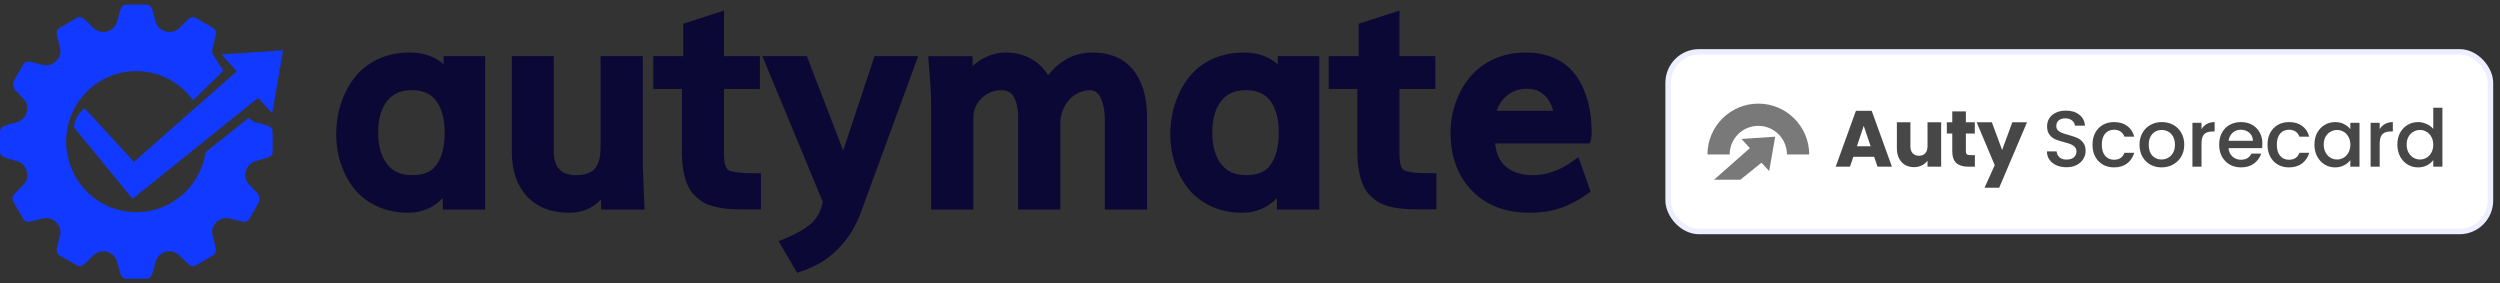 <svg width="300" height="34" viewBox="0 0 300 34" fill="none" xmlns="http://www.w3.org/2000/svg">
<rect x="0" y="0" width="300" height="34" fill="#333333" stroke="none"/>
<path d="M10.174 13.012C12.14 15.151 14.106 17.293 16.07 19.432C20.183 15.806 24.298 12.177 28.411 8.551C27.799 7.878 27.189 7.201 26.576 6.528L33.97 6.042L32.661 13.582C32.098 12.972 31.532 12.365 30.969 11.755C25.945 15.79 20.924 19.826 15.899 23.858C13.559 20.998 11.216 18.138 8.875 15.275C8.896 15.006 8.969 14.472 9.307 13.915C9.6 13.432 9.962 13.149 10.171 13.009L10.174 13.012Z" fill="#1239FF"/>
<path fill-rule="evenodd" clip-rule="evenodd" d="M31.991 15.039L30.645 14.656C30.32 14.564 30.056 14.373 29.857 14.133L24.885 18.097L24.665 18.282C24.05 22.349 20.57 25.468 16.355 25.468C12.357 25.468 9.019 22.666 8.158 18.908V18.903C8.019 18.29 7.938 17.656 7.938 17.001C7.938 12.324 11.708 8.534 16.358 8.534C19.162 8.534 21.639 9.918 23.17 12.039L26.791 8.5L25.485 6.421C25.448 6.218 25.451 6.004 25.506 5.787L25.864 4.364C25.961 3.978 25.945 3.569 25.6 3.371L23.477 2.138C23.131 1.937 22.772 2.127 22.487 2.404L21.471 3.4C20.586 4.235 19.026 3.823 18.699 2.658L18.311 1.277C18.204 0.894 17.986 0.55 17.588 0.55H15.135C14.737 0.55 14.52 0.896 14.413 1.277L14.025 2.658C13.698 3.82 12.138 4.232 11.253 3.4L10.234 2.404C9.951 2.127 9.59 1.937 9.245 2.138L7.119 3.371C6.773 3.572 6.757 3.981 6.854 4.364L7.213 5.787C7.506 6.95 6.333 8.09 5.155 7.784L3.796 7.438C3.414 7.34 3.006 7.359 2.807 7.705L1.699 9.633C1.49 9.997 1.555 10.539 1.843 10.837L2.851 11.88C3.684 12.741 3.244 14.323 2.068 14.656L0.723 15.039C0.343 15.147 0 15.367 0 15.765V18.232C0 18.634 0.343 18.85 0.723 18.961L2.068 19.344C3.244 19.677 3.684 21.259 2.851 22.12L1.676 23.335C1.466 23.551 1.424 23.892 1.576 24.156L2.804 26.293C3.003 26.639 3.409 26.657 3.794 26.559L5.152 26.213C6.331 25.91 7.504 27.05 7.21 28.21L6.852 29.634C6.755 30.019 6.77 30.428 7.116 30.627L9.242 31.86C9.588 32.061 9.949 31.87 10.232 31.593L11.25 30.597C12.135 29.763 13.695 30.175 14.023 31.34L14.41 32.721C14.517 33.104 14.735 33.45 15.133 33.45H17.586C17.984 33.45 18.201 33.104 18.308 32.721L18.696 31.34C19.023 30.175 20.584 29.765 21.468 30.597L22.484 31.593C22.767 31.87 23.128 32.061 23.474 31.86L25.597 30.627C25.943 30.426 25.959 30.016 25.862 29.634L25.503 28.21C25.21 27.05 26.383 25.907 27.561 26.213L28.92 26.559C29.302 26.657 29.71 26.639 29.909 26.293L31.017 24.365C31.226 24 31.161 23.459 30.873 23.16L29.865 22.117C29.032 21.256 29.472 19.674 30.648 19.341L31.993 18.958C32.373 18.85 32.716 18.631 32.716 18.229V15.763C32.716 15.361 32.373 15.142 31.993 15.036L31.991 15.039Z" fill="#1239FF"/>
<path d="M53.362 15.938C53.362 17.525 53.042 18.797 52.413 19.718C51.815 20.594 50.859 21.019 49.492 21.019C48.124 21.019 47.125 20.583 46.44 19.687C45.737 18.763 45.379 17.491 45.379 15.904C45.379 14.316 45.735 13.052 46.438 12.139C47.123 11.252 48.095 10.82 49.411 10.82C50.727 10.82 51.717 11.245 52.359 12.119C53.024 13.029 53.362 14.312 53.362 15.935V15.938ZM53.233 7.706C52.16 6.771 50.806 6.299 49.185 6.299C47.741 6.299 46.429 6.579 45.281 7.135C44.126 7.693 43.181 8.456 42.471 9.404C41.777 10.333 41.242 11.38 40.882 12.521C40.521 13.657 40.34 14.87 40.34 16.125C40.34 17.315 40.517 18.469 40.866 19.556C41.217 20.646 41.739 21.649 42.417 22.539C43.111 23.447 44.036 24.181 45.171 24.72C46.297 25.258 47.582 25.529 48.992 25.529C50.602 25.529 51.99 24.942 53.136 23.781V25.143H58.223V6.737H53.233V7.706Z" fill="#0C0835"/>
<path d="M77.136 6.738H72.065V17.657C72.065 18.877 71.828 19.755 71.358 20.263C70.894 20.767 70.138 21.022 69.108 21.022C68.248 21.022 67.606 20.796 67.14 20.329C66.688 19.877 66.457 19.154 66.457 18.177V6.738H61.418V18.244C61.418 20.476 62.031 22.266 63.242 23.565C64.456 24.868 66.155 25.53 68.288 25.53C69.025 25.53 69.715 25.403 70.337 25.155C70.966 24.902 71.479 24.577 71.857 24.186C71.947 24.093 72.029 24.003 72.11 23.915L72.141 25.141H77.351L77.134 19.927V6.738H77.136Z" fill="#0C0835"/>
<path d="M88.91 20.736C88.496 20.705 88.109 20.642 87.762 20.551C87.442 20.468 87.307 20.355 87.249 20.276C87.135 20.12 87.045 19.912 86.985 19.659C86.916 19.375 86.882 18.984 86.882 18.496V10.671H91.185V6.737H86.882V1.268L81.988 2.848V6.737H78.391V10.671H81.827V18.243C81.827 19.07 81.888 19.82 82.006 20.47C82.127 21.129 82.293 21.707 82.503 22.191C82.725 22.699 83.027 23.142 83.399 23.507C83.754 23.857 84.135 24.14 84.527 24.348C84.914 24.555 85.387 24.722 85.928 24.842C86.45 24.959 86.965 25.036 87.457 25.072C87.936 25.106 88.51 25.124 89.165 25.124H91.315V20.786H90.771C89.978 20.786 89.353 20.77 88.915 20.736H88.91Z" fill="#0C0835"/>
<path d="M101.185 18.067L96.822 6.735H91.481L98.734 24.223L98.564 24.86C98.338 25.666 97.903 26.337 97.236 26.913C96.542 27.516 95.465 28.116 94.039 28.697L93.428 28.945L95.665 32.733L96.068 32.599C97.057 32.272 97.988 31.836 98.835 31.299C99.694 30.752 100.527 29.991 101.311 29.038C102.094 28.08 102.737 26.967 103.22 25.716L110.185 6.735H104.942L101.181 18.067H101.185Z" fill="#0C0835"/>
<path d="M131.054 6.302C128.981 6.302 127.21 7.219 125.777 9.028C125.3 8.255 124.691 7.639 123.957 7.189C122.999 6.602 121.929 6.304 120.776 6.304C119.699 6.304 118.687 6.584 117.767 7.137C117.373 7.372 117.022 7.641 116.713 7.937V6.742H111.387L111.577 9.249C111.682 10.484 111.736 11.701 111.736 12.867V25.147H116.807V14.095C116.807 13.226 117.12 12.483 117.769 11.819C118.416 11.153 119.211 10.827 120.196 10.827C120.518 10.827 120.792 10.891 121.033 11.017C121.268 11.141 121.452 11.299 121.575 11.48C121.716 11.688 121.835 11.943 121.924 12.237C122.021 12.557 122.085 12.858 122.119 13.129C122.153 13.415 122.171 13.716 122.171 14.025V25.145H127.241V14.797C127.241 13.829 127.541 12.961 128.161 12.151C128.573 11.611 129.142 11.214 129.771 11.008C130.581 10.744 131.154 10.762 131.582 11.092C131.828 11.284 132.012 11.534 132.142 11.86C132.294 12.243 132.404 12.632 132.471 13.016C132.54 13.406 132.574 13.817 132.574 14.242V25.143H137.644V13.989C137.644 11.652 137.091 9.773 135.999 8.406C134.884 7.009 133.219 6.302 131.047 6.302H131.054Z" fill="#0C0835"/>
<path d="M153.456 15.938C153.456 17.525 153.136 18.797 152.505 19.718C151.907 20.594 150.951 21.019 149.583 21.019C148.215 21.019 147.217 20.583 146.532 19.687C145.829 18.763 145.471 17.489 145.471 15.904C145.471 14.319 145.827 13.052 146.53 12.139C147.215 11.252 148.186 10.82 149.503 10.82C150.819 10.82 151.811 11.245 152.451 12.121C153.116 13.029 153.454 14.314 153.454 15.938H153.456ZM153.326 7.706C152.254 6.771 150.9 6.299 149.279 6.299C147.837 6.299 146.523 6.579 145.374 7.135C144.219 7.693 143.274 8.456 142.565 9.404C141.871 10.335 141.336 11.383 140.975 12.521C140.615 13.657 140.434 14.87 140.434 16.125C140.434 17.315 140.61 18.469 140.96 19.556C141.309 20.646 141.831 21.649 142.511 22.539C143.205 23.447 144.132 24.181 145.265 24.72C146.391 25.258 147.676 25.529 149.086 25.529C150.696 25.529 152.084 24.942 153.23 23.781V25.143H158.316V6.737H153.326V7.706Z" fill="#0C0835"/>
<path d="M169.967 20.736C169.553 20.705 169.166 20.642 168.819 20.551C168.501 20.468 168.364 20.355 168.306 20.276C168.192 20.12 168.102 19.914 168.042 19.659C167.973 19.375 167.937 18.984 167.937 18.496V10.671H172.242V6.737H167.937V1.268L163.043 2.848V6.737H159.445V10.671H162.882V18.243C162.882 19.07 162.942 19.82 163.061 20.47C163.182 21.132 163.35 21.71 163.558 22.189C163.779 22.697 164.079 23.142 164.453 23.505C164.809 23.855 165.19 24.137 165.582 24.345C165.969 24.553 166.441 24.718 166.983 24.84C167.507 24.957 168.022 25.034 168.514 25.07C168.993 25.104 169.566 25.122 170.222 25.122H172.372V20.784H171.828C171.035 20.784 170.41 20.768 169.972 20.734L169.967 20.736Z" fill="#0C0835"/>
<path d="M186.379 13.298H179.594C179.849 12.571 180.234 11.988 180.758 11.53C181.434 10.938 182.26 10.651 183.283 10.651C184.123 10.651 184.81 10.922 185.388 11.475C185.844 11.916 186.176 12.525 186.381 13.296L186.379 13.298ZM190.895 16.828C190.969 16.599 191.002 16.297 191.002 15.906C191.002 14.583 190.857 13.354 190.572 12.257C190.284 11.143 189.834 10.123 189.234 9.226C188.613 8.3 187.763 7.571 186.704 7.058C185.663 6.554 184.434 6.299 183.055 6.299C181.676 6.299 180.404 6.564 179.265 7.087C178.121 7.614 177.158 8.336 176.408 9.237C175.667 10.127 175.085 11.159 174.678 12.309C174.27 13.456 174.066 14.682 174.066 15.956C174.066 18.783 174.928 21.109 176.627 22.873C178.327 24.634 180.662 25.529 183.57 25.529C184.904 25.529 186.14 25.341 187.246 24.971C188.347 24.603 189.451 24.02 190.528 23.239L190.877 22.986L189.408 18.851L188.831 19.271C187.241 20.43 185.596 21.019 183.941 21.019C182.56 21.019 181.45 20.658 180.639 19.942C179.959 19.341 179.545 18.424 179.408 17.214H190.772L190.897 16.825L190.895 16.828Z" fill="#0C0835"/>
<rect x="200.174" y="6.22" width="98.681" height="21.56" rx="3.712" fill="white"/>
<rect x="200.174" y="6.22" width="98.681" height="21.56" rx="3.712" stroke="#EDEEFF" stroke-width="0.654"/>
<path d="M205.684 21.566H208.841C209.687 20.885 210.534 20.206 211.379 19.526C211.686 19.86 211.997 20.191 212.303 20.525L213.019 16.405L208.979 16.671C209.315 17.039 209.648 17.408 209.982 17.776C208.549 19.039 207.116 20.303 205.684 21.566Z" fill="#797979"/>
<path d="M217.102 18.539H214.433C214.433 16.644 212.892 15.103 210.997 15.103C209.103 15.103 207.561 16.644 207.561 18.539H204.895C204.895 15.173 207.633 12.434 210.999 12.434C214.365 12.434 217.104 15.173 217.104 18.539H217.102Z" fill="#797979"/>
<path d="M224.9 18.815H222.397L221.996 20H220.286L222.712 13.294H224.604L227.03 20H225.301L224.9 18.815ZM224.479 17.554L223.648 15.099L222.827 17.554H224.479ZM232.937 14.669V20H231.303V19.274C231.138 19.51 230.911 19.701 230.625 19.847C230.345 19.987 230.033 20.057 229.689 20.057C229.281 20.057 228.921 19.968 228.609 19.79C228.297 19.605 228.055 19.341 227.883 18.997C227.711 18.653 227.625 18.249 227.625 17.784V14.669H229.249V17.564C229.249 17.921 229.342 18.198 229.526 18.395C229.711 18.593 229.959 18.691 230.271 18.691C230.59 18.691 230.841 18.593 231.026 18.395C231.211 18.198 231.303 17.921 231.303 17.564V14.669H232.937ZM236.985 18.615V20H236.154C235.562 20 235.1 19.857 234.769 19.57C234.438 19.277 234.272 18.803 234.272 18.147V16.026H233.623V14.669H234.272V13.37H235.906V14.669H236.976V16.026H235.906V18.166C235.906 18.325 235.944 18.44 236.021 18.51C236.097 18.58 236.224 18.615 236.403 18.615H236.985ZM243.245 14.669L239.901 22.532H238.144L239.367 19.819L237.198 14.669H239.023L240.255 18.003L241.478 14.669H243.245ZM247.981 20.067C247.535 20.067 247.134 19.99 246.777 19.838C246.421 19.678 246.14 19.456 245.937 19.169C245.733 18.882 245.631 18.548 245.631 18.166H246.796C246.822 18.452 246.933 18.688 247.131 18.873C247.334 19.057 247.618 19.15 247.981 19.15C248.357 19.15 248.65 19.061 248.86 18.882C249.07 18.698 249.175 18.462 249.175 18.175C249.175 17.953 249.108 17.771 248.974 17.631C248.847 17.491 248.685 17.383 248.487 17.306C248.296 17.23 248.029 17.147 247.685 17.058C247.252 16.943 246.898 16.828 246.624 16.714C246.357 16.593 246.128 16.408 245.937 16.16C245.746 15.911 245.65 15.58 245.65 15.166C245.65 14.784 245.746 14.45 245.937 14.163C246.128 13.877 246.395 13.657 246.739 13.504C247.083 13.351 247.481 13.275 247.933 13.275C248.576 13.275 249.102 13.437 249.509 13.762C249.923 14.08 250.153 14.52 250.197 15.08H248.994C248.974 14.838 248.86 14.631 248.65 14.459C248.439 14.287 248.162 14.201 247.818 14.201C247.506 14.201 247.252 14.281 247.054 14.44C246.857 14.599 246.758 14.829 246.758 15.128C246.758 15.332 246.819 15.501 246.94 15.634C247.067 15.762 247.226 15.864 247.417 15.94C247.608 16.016 247.869 16.099 248.201 16.188C248.64 16.309 248.997 16.43 249.271 16.551C249.551 16.672 249.786 16.86 249.977 17.115C250.175 17.363 250.274 17.698 250.274 18.118C250.274 18.456 250.181 18.774 249.997 19.073C249.818 19.373 249.554 19.615 249.204 19.799C248.86 19.978 248.452 20.067 247.981 20.067ZM251.1 17.363C251.1 16.822 251.208 16.348 251.425 15.94C251.648 15.526 251.953 15.208 252.342 14.985C252.73 14.762 253.176 14.65 253.679 14.65C254.316 14.65 254.842 14.803 255.256 15.109C255.676 15.408 255.959 15.838 256.106 16.398H254.931C254.835 16.137 254.682 15.934 254.472 15.787C254.262 15.641 253.998 15.567 253.679 15.567C253.234 15.567 252.877 15.727 252.609 16.045C252.348 16.357 252.218 16.797 252.218 17.363C252.218 17.93 252.348 18.373 252.609 18.691C252.877 19.01 253.234 19.169 253.679 19.169C254.31 19.169 254.727 18.892 254.931 18.338H256.106C255.953 18.873 255.666 19.299 255.246 19.618C254.826 19.93 254.303 20.086 253.679 20.086C253.176 20.086 252.73 19.974 252.342 19.752C251.953 19.522 251.648 19.204 251.425 18.796C251.208 18.382 251.1 17.905 251.1 17.363ZM259.379 20.086C258.882 20.086 258.433 19.974 258.032 19.752C257.631 19.522 257.315 19.204 257.086 18.796C256.857 18.382 256.742 17.905 256.742 17.363C256.742 16.828 256.86 16.354 257.096 15.94C257.331 15.526 257.653 15.208 258.06 14.985C258.468 14.762 258.923 14.65 259.427 14.65C259.93 14.65 260.385 14.762 260.793 14.985C261.2 15.208 261.522 15.526 261.757 15.94C261.993 16.354 262.111 16.828 262.111 17.363C262.111 17.898 261.99 18.373 261.748 18.787C261.506 19.201 261.175 19.522 260.754 19.752C260.34 19.974 259.882 20.086 259.379 20.086ZM259.379 19.14C259.659 19.14 259.92 19.073 260.162 18.94C260.41 18.806 260.611 18.605 260.764 18.338C260.917 18.07 260.993 17.745 260.993 17.363C260.993 16.981 260.92 16.66 260.773 16.398C260.627 16.131 260.433 15.93 260.191 15.797C259.949 15.663 259.688 15.596 259.407 15.596C259.127 15.596 258.866 15.663 258.624 15.797C258.388 15.93 258.201 16.131 258.06 16.398C257.92 16.66 257.85 16.981 257.85 17.363C257.85 17.93 257.994 18.37 258.28 18.682C258.573 18.987 258.939 19.14 259.379 19.14ZM264.181 15.501C264.34 15.233 264.55 15.026 264.811 14.88C265.079 14.727 265.394 14.65 265.757 14.65V15.778H265.48C265.053 15.778 264.729 15.886 264.506 16.102C264.289 16.319 264.181 16.695 264.181 17.23V20H263.092V14.736H264.181V15.501ZM271.487 17.239C271.487 17.437 271.474 17.615 271.449 17.774H267.427C267.459 18.195 267.615 18.532 267.895 18.787C268.175 19.041 268.519 19.169 268.927 19.169C269.513 19.169 269.927 18.924 270.169 18.433H271.344C271.184 18.917 270.895 19.315 270.474 19.627C270.06 19.933 269.545 20.086 268.927 20.086C268.424 20.086 267.971 19.974 267.57 19.752C267.175 19.522 266.863 19.204 266.634 18.796C266.411 18.382 266.3 17.905 266.3 17.363C266.3 16.822 266.408 16.348 266.624 15.94C266.847 15.526 267.156 15.208 267.551 14.985C267.952 14.762 268.411 14.65 268.927 14.65C269.424 14.65 269.866 14.759 270.255 14.975C270.643 15.192 270.946 15.497 271.162 15.892C271.379 16.281 271.487 16.73 271.487 17.239ZM270.35 16.895C270.344 16.494 270.2 16.172 269.92 15.93C269.64 15.688 269.293 15.567 268.879 15.567C268.503 15.567 268.182 15.688 267.914 15.93C267.647 16.166 267.487 16.488 267.436 16.895H270.35ZM272.1 17.363C272.1 16.822 272.208 16.348 272.425 15.94C272.648 15.526 272.954 15.208 273.342 14.985C273.73 14.762 274.176 14.65 274.679 14.65C275.316 14.65 275.842 14.803 276.256 15.109C276.676 15.408 276.959 15.838 277.106 16.398H275.931C275.835 16.137 275.682 15.934 275.472 15.787C275.262 15.641 274.998 15.567 274.679 15.567C274.234 15.567 273.877 15.727 273.609 16.045C273.348 16.357 273.218 16.797 273.218 17.363C273.218 17.93 273.348 18.373 273.609 18.691C273.877 19.01 274.234 19.169 274.679 19.169C275.31 19.169 275.727 18.892 275.931 18.338H277.106C276.953 18.873 276.666 19.299 276.246 19.618C275.826 19.93 275.304 20.086 274.679 20.086C274.176 20.086 273.73 19.974 273.342 19.752C272.954 19.522 272.648 19.204 272.425 18.796C272.208 18.382 272.1 17.905 272.1 17.363ZM277.733 17.344C277.733 16.816 277.841 16.348 278.057 15.94C278.28 15.532 278.58 15.217 278.955 14.994C279.338 14.765 279.758 14.65 280.216 14.65C280.63 14.65 280.99 14.733 281.296 14.899C281.608 15.058 281.856 15.259 282.041 15.501V14.736H283.14V20H282.041V19.217C281.856 19.465 281.605 19.672 281.286 19.838C280.968 20.003 280.605 20.086 280.197 20.086C279.745 20.086 279.331 19.971 278.955 19.742C278.58 19.506 278.28 19.182 278.057 18.768C277.841 18.347 277.733 17.873 277.733 17.344ZM282.041 17.363C282.041 17 281.965 16.685 281.812 16.418C281.665 16.15 281.471 15.946 281.229 15.806C280.987 15.666 280.726 15.596 280.446 15.596C280.165 15.596 279.904 15.666 279.662 15.806C279.42 15.94 279.223 16.141 279.07 16.408C278.924 16.669 278.85 16.981 278.85 17.344C278.85 17.707 278.924 18.026 279.07 18.3C279.223 18.573 279.42 18.784 279.662 18.93C279.911 19.07 280.172 19.14 280.446 19.14C280.726 19.14 280.987 19.07 281.229 18.93C281.471 18.79 281.665 18.586 281.812 18.319C281.965 18.045 282.041 17.726 282.041 17.363ZM285.563 15.501C285.723 15.233 285.933 15.026 286.194 14.88C286.461 14.727 286.777 14.65 287.14 14.65V15.778H286.863C286.436 15.778 286.111 15.886 285.888 16.102C285.672 16.319 285.563 16.695 285.563 17.23V20H284.474V14.736H285.563V15.501ZM287.682 17.344C287.682 16.816 287.79 16.348 288.007 15.94C288.23 15.532 288.529 15.217 288.905 14.994C289.287 14.765 289.711 14.65 290.176 14.65C290.519 14.65 290.857 14.727 291.188 14.88C291.526 15.026 291.793 15.223 291.991 15.472V12.931H293.089V20H291.991V19.207C291.812 19.462 291.564 19.672 291.245 19.838C290.933 20.003 290.574 20.086 290.166 20.086C289.707 20.086 289.287 19.971 288.905 19.742C288.529 19.506 288.23 19.182 288.007 18.768C287.79 18.347 287.682 17.873 287.682 17.344ZM291.991 17.363C291.991 17 291.914 16.685 291.761 16.418C291.615 16.15 291.421 15.946 291.179 15.806C290.937 15.666 290.675 15.596 290.395 15.596C290.115 15.596 289.854 15.666 289.612 15.806C289.37 15.94 289.172 16.141 289.02 16.408C288.873 16.669 288.8 16.981 288.8 17.344C288.8 17.707 288.873 18.026 289.02 18.3C289.172 18.573 289.37 18.784 289.612 18.93C289.86 19.07 290.121 19.14 290.395 19.14C290.675 19.14 290.937 19.07 291.179 18.93C291.421 18.79 291.615 18.586 291.761 18.319C291.914 18.045 291.991 17.726 291.991 17.363Z" fill="#474747"/>
</svg>
